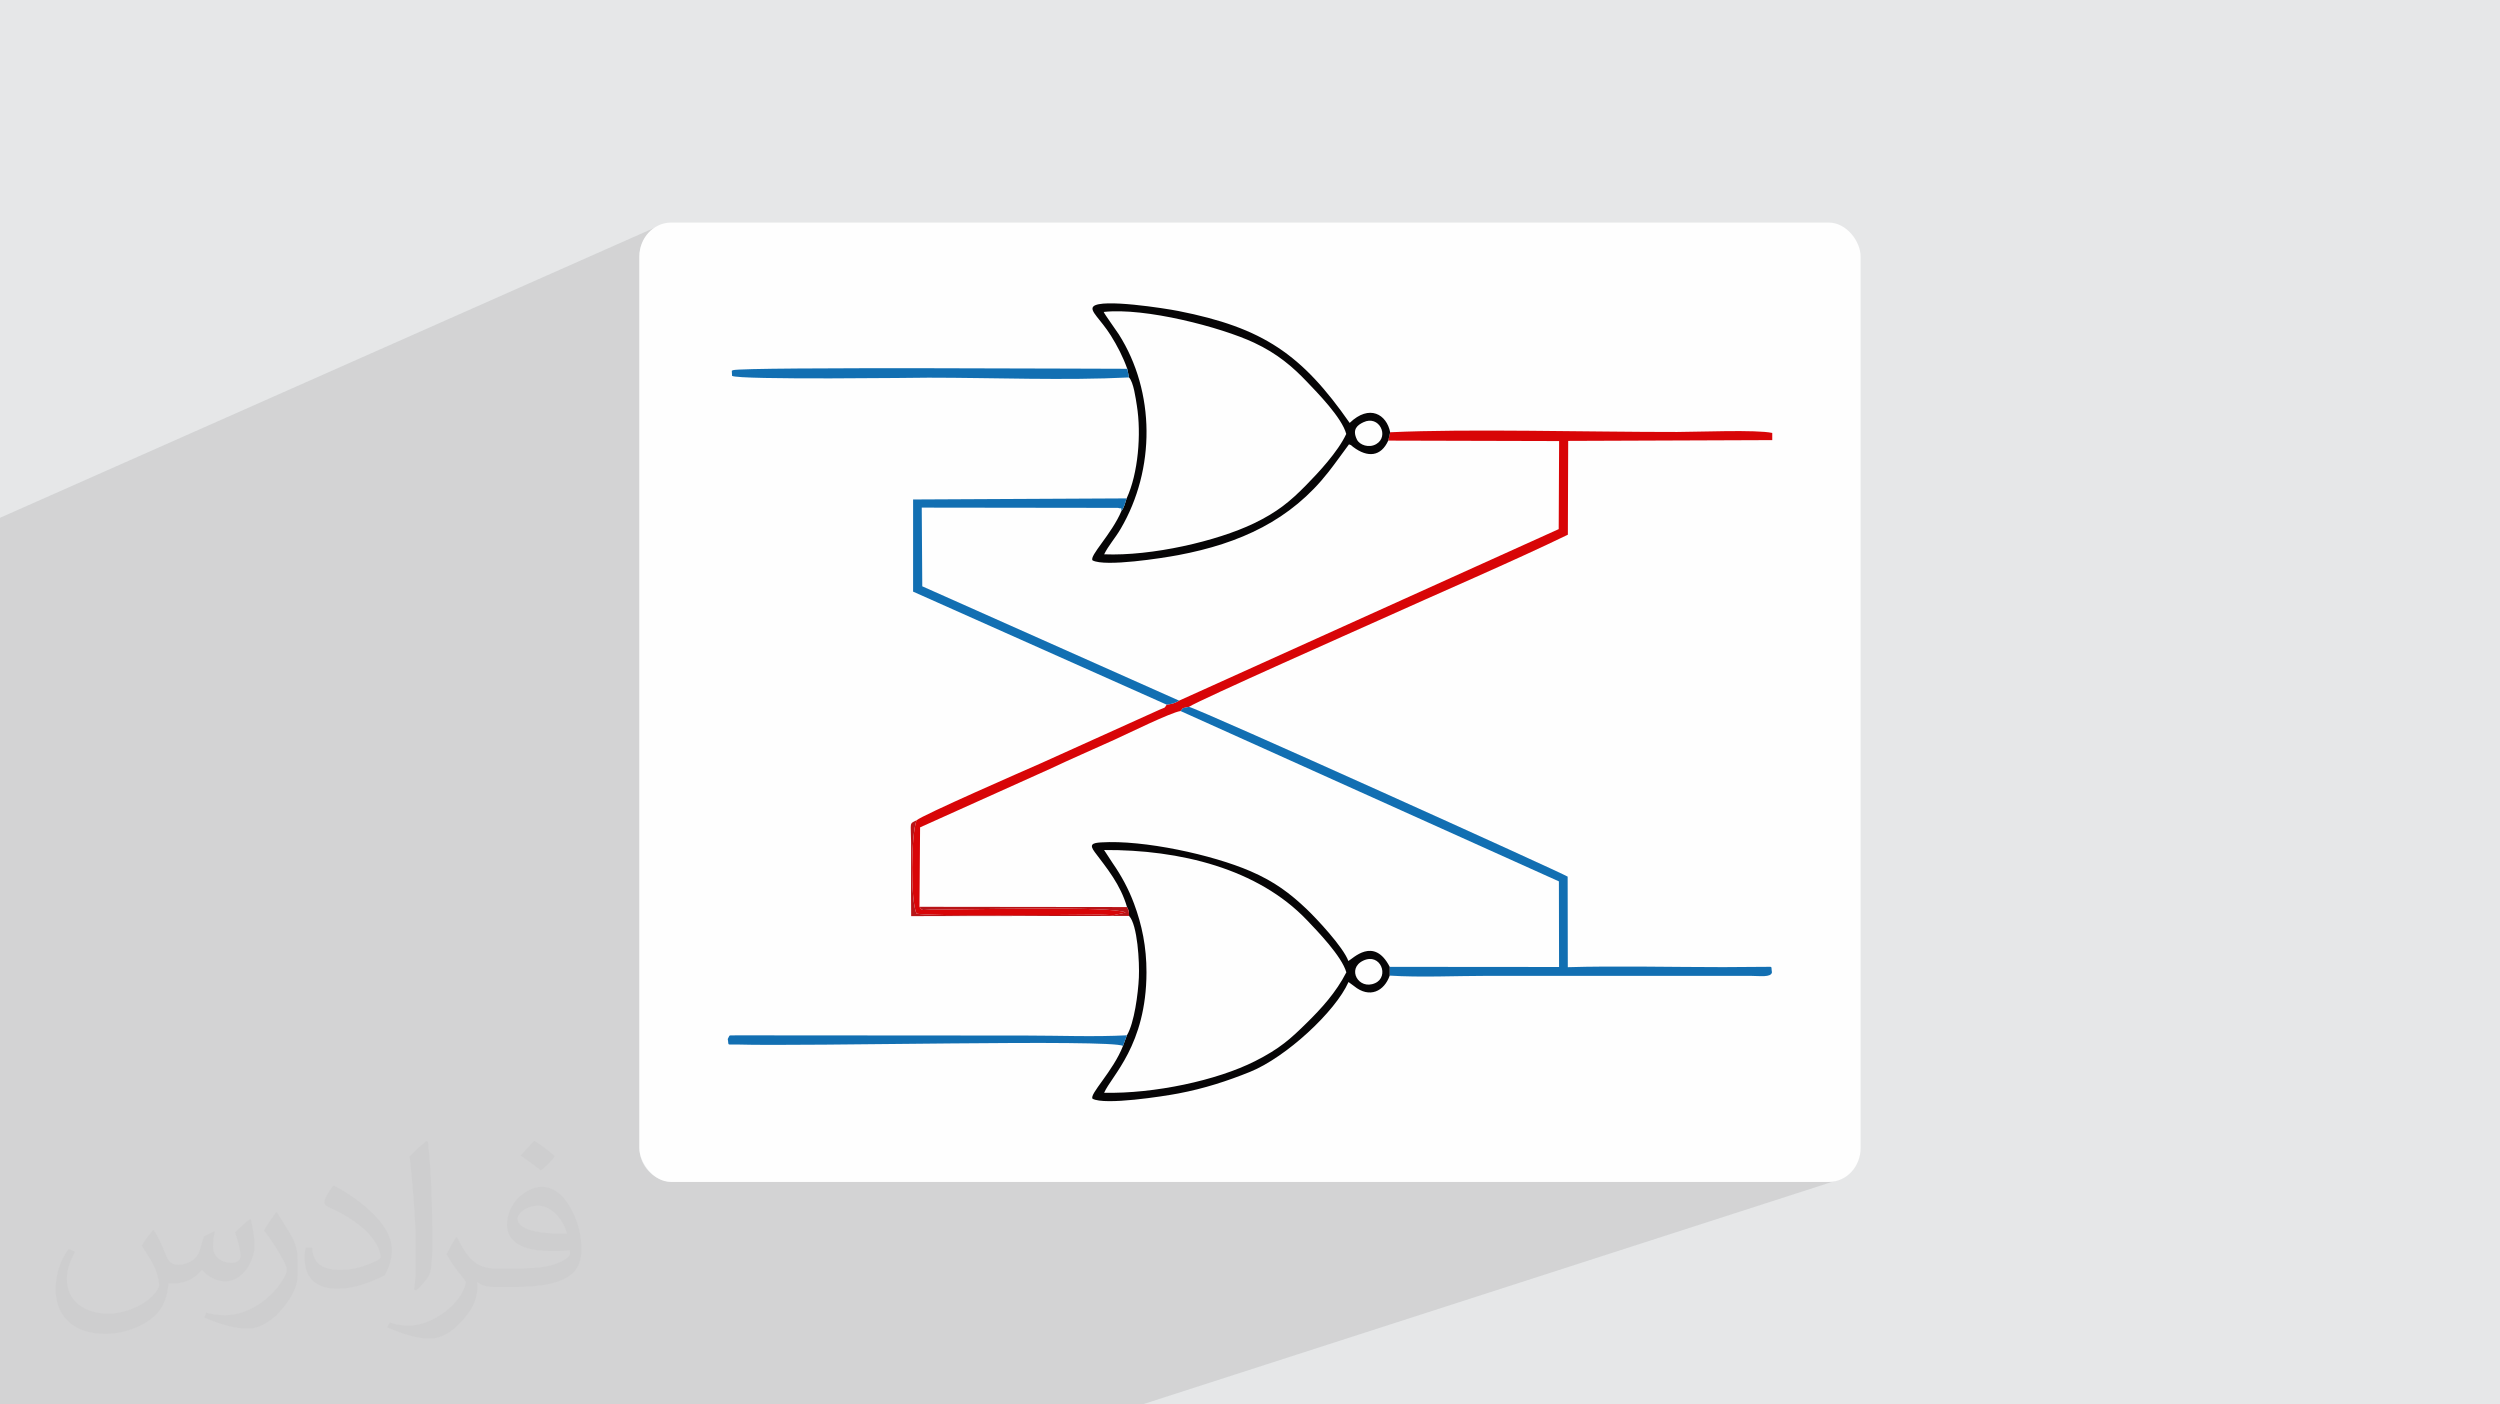 <?xml version="1.0" encoding="UTF-8"?>
<!DOCTYPE svg PUBLIC "-//W3C//DTD SVG 1.1//EN" "http://www.w3.org/Graphics/SVG/1.1/DTD/svg11.dtd">
<!-- Creator: CorelDRAW 2020 (64-Bit) -->
<svg xmlns="http://www.w3.org/2000/svg" xml:space="preserve" width="94.192mm" height="52.917mm" version="1.1" style="shape-rendering:geometricPrecision; text-rendering:geometricPrecision; image-rendering:optimizeQuality; fill-rule:evenodd; clip-rule:evenodd"
viewBox="0 0 9404.92 5283.66"
 xmlns:xlink="http://www.w3.org/1999/xlink"
 xmlns:xodm="http://www.corel.com/coreldraw/odm/2003">
 <defs>
  <style type="text/css">
   <![CDATA[
    .fil2 {fill:#FEFEFE}
    .fil6 {fill:#060506}
    .fil5 {fill:#126FB2}
    .fil7 {fill:#B81417}
    .fil4 {fill:#D80507}
    .fil0 {fill:#E6E7E8}
    .fil3 {fill:#373435;fill-opacity:0.031}
    .fil1 {fill:#2B2A29;fill-opacity:0.102}
   ]]>
  </style>
 </defs>
 <g id="Layer_x0020_1">
  <polygon class="fil0" points="-0,0 9404.92,0 9404.92,5283.66 -0,5283.66 "/>
  <polygon class="fil1" points="4296.66,5283.66 -0,5283.66 -0,1947.9 2483.39,847.43 2472.25,852.82 2461.73,859.23 2451.9,866.59 2442.83,874.84 2434.58,883.91 2427.23,893.74 2420.82,904.26 2415.42,915.4 2411.12,927.11 2407.96,939.31 2406.02,951.94 2405.36,964.94 2405.36,4318.74 2406.02,4331.73 2407.96,4344.36 2411.12,4356.56 2415.42,4368.28 2420.82,4379.42 2427.23,4389.93 2434.58,4399.76 2442.83,4408.84 2451.9,4417.08 2461.73,4424.44 2472.25,4430.84 2483.39,4436.23 2495.1,4440.54 2507.3,4443.69 2519.93,4445.64 2532.93,4446.3 6872,4446.3 6884.99,4445.64 6897.62,4443.69 6909.82,4440.54 "/>
  <rect class="fil2" x="2405.36" y="837.36" width="4594.2" height="3608.93" rx="119.22" ry="127.57"/>
  <path class="fil3" d="M578.49 4627.69c17.95,27.21 29.6,53.36 40.96,82.43 8.45,16.91 12.93,48.09 52.57,48.09 11.61,0 28.28,-3.42 43.06,-11.61 16.63,-8.73 29.32,-21.94 35.94,-42l15.85 -53.36 38.57 -19.02 2.64 2.64c-5.27,20.09 -6.59,39.36 -6.59,54.43 0,44.63 38.57,61.56 69.22,61.56 17.95,0 34.09,-8.73 34.09,-25.11 0,-21.13 -8.98,-57.06 -20.62,-89.29 17.95,-17.95 35.94,-35.94 56.53,-50.47l3.17 1.6c8.98,38.04 14,75.56 14,100.66 0,24.57 -10.83,51.79 -19.81,69.49 -18.49,34.87 -51.25,62.62 -90.87,62.62 -30.1,0 -63.65,-15.07 -86.66,-43.06l-1.32 0c-21.66,26.96 -55.22,51.25 -108.86,51.25l-16.63 0c-2.64,35.41 -10.29,60.49 -21.94,82.95 -31.95,62.34 -126.81,106.47 -216.1,106.47 -124.17,0 -186.51,-71.59 -186.51,-166.96 0,-58.91 19.27,-113.6 48.88,-152.42l24.29 10.04c-18.49,35.41 -30.91,68.68 -30.91,101.45 0,89.29 72.66,131.83 156.4,131.83 77.68,0 173.83,-49.41 191.28,-106.72 -6.59,-62.62 -30.1,-91.93 -66.04,-148.99 10.83,-19.02 24.83,-38.04 42.28,-58.38l3.17 0 0 0 0 0 -0.02 -0.09zm1432.13 -336.04c26.15,16.39 51.79,35.66 76.87,57.85 -14,19.81 -31.45,37.79 -53.11,53.64 -25.11,-20.34 -50.19,-37.79 -75.84,-56.27 17.42,-19.55 34.62,-38.29 52.04,-55.22l0 0 0 0 0 0 0 0 0 0 0.03 0zm13.47 244.11c-42.28,0 -76.87,27.75 -76.87,48.34 0,44.13 84.53,57.85 185.72,57.31 -12.68,-51.79 -57.06,-105.68 -108.86,-105.68l0.01 0.03zm-94.86 236.19c54.96,0 103.04,-1.6 139.74,-10.83 40.96,-10.29 75.56,-30.91 75.56,-45.17 0,-3.7 0,-8.19 -1.32,-11.89 -22.98,2.11 -49.41,2.11 -72.38,2.11 -74.49,0 -131.55,-16.91 -154.02,-58.66 -5.55,-11.61 -9.51,-24.57 -9.51,-39.36 0,-40.43 17.42,-79.79 48.09,-107 25.61,-22.45 53.89,-36.44 82.67,-36.44 52.04,0 93.51,41.75 122.57,107.54 15.85,35.94 26.68,77.4 26.68,129.72 0,34.87 -9.51,64.19 -31.17,85.85 -40.43,39.11 -114.92,53.89 -229.04,53.89l-51.79 0 0 0 -13.47 0c-28.28,0 -48.62,-5.02 -64.72,-17.42l-2.64 0c0.79,6.59 1.32,12.93 1.32,19.02 0,25.61 -8.45,58.38 -25.61,84.53 -50.72,75.3 -105.68,108.04 -153.24,108.04 -48.09,0 -107,-18.49 -160.11,-42.54l9.51 -18.49c17.17,7.13 40.96,11.89 73.7,11.89 85.85,0 198.66,-82.43 212.66,-163 -3.17,-6.59 -8.98,-15.32 -17.17,-24.57 -25.11,-29.85 -40.96,-54.68 -55.75,-80.83 12.68,-25.11 24.29,-45.17 35.13,-63.4l4.49 -0.53c36.72,74.77 69.99,117.55 144.23,117.55l11.61 0 0 0 53.89 0 0 0 0 0 0 0 0 0 0 0 0.09 0.01zm-371.98 79c6.34,-34.34 6.87,-72.91 6.87,-108.86l0 -53.36c0,-99.6 -12.68,-244.36 -22.98,-338.68 17.95,-19.27 43.06,-42 62.87,-57.31l5.81 1.6c13.47,118.62 16.63,256 16.63,383.06 0,33.3 -1.32,65.79 -4.49,89.55 -1.85,30.1 -19.27,52.83 -56.53,87.7l-8.19 -3.7zm-382.8 -157.19c1.85,46.77 24.83,83.49 105.15,83.49 49.93,0 92.19,-12.93 138.96,-35.13 8.45,-3.7 12.93,-8.73 12.93,-12.93 0,-29.32 -22.45,-68.15 -60.23,-103.55 -36.72,-33.3 -85.34,-62.62 -130.76,-82.18 -15.6,-6.59 -20.62,-13.47 -20.62,-20.09 0,-13.47 17.95,-41.75 32.77,-62.09l5.02 -0.53c52.04,27.21 110.17,67.64 153.24,112.53 39.11,41.47 63.4,83.49 63.4,129.19 0,33.81 -10.29,65.51 -26.96,95.11 -57.06,28.79 -117.83,50.72 -178.06,50.72 -73.17,0 -123.1,-34.34 -123.1,-114.92 0,-8.73 0,-22.19 3.17,-39.64l25.11 0 0 0 0 0 0 0 0 0 0 0 -0.02 0zm-132.37 -132.9l45.45 73.45c16.63,27.21 32.23,56.81 32.23,103.55l0 59.7c0,48.34 -30.91,100.13 -80.83,151.38 -39.11,34.62 -73.7,49.41 -105.68,49.41 -47.55,0 -101.98,-14.79 -164.85,-41.75l7.13 -18.49c19.81,5.27 42.79,9.77 71.06,9.77 90.36,-0.53 182.8,-66.57 225.08,-147.15 5.02,-9.26 6.87,-17.95 6.87,-24.04 0,-9.26 -5.02,-19.55 -8.98,-28.79 -22.98,-43.31 -48.62,-82.95 -76.87,-119.68 14.79,-23.25 29.6,-45.7 45.7,-67.9l3.7 0.53 0 0 0 0 0 0 0 0 0 0 -0.02 0.01z"/>
  <g id="_2264955704336">
   <path class="fil4" d="M5222.45 1657.56l642.88 1.7 -1.56 331.28 -1428.04 645.24c-13.97,8.44 -25.37,12.66 -46.81,15.11 -9.56,15.74 -5.78,9.52 -25.81,18.55l-447.44 202.01c-58.63,25.77 -447.22,195.42 -467.7,214.58 -20.72,54.28 -23.39,301.62 0.03,351.02 47.62,10.86 560.47,4.66 688,3.81 19.09,-0.13 33.34,1.39 51.69,2.19l47.02 -10.14c-44.91,-25.52 -595.94,-10.92 -735.82,-10.64 -27.9,0.06 -27.91,6.77 -39.93,-10.9l2.37 -298.87 487.92 -219.6c82.95,-39.11 161.95,-73.24 243.33,-110.13 47.76,-21.66 213.04,-103.06 248.58,-107.87 13.78,-15.72 3.65,-8.8 31.51,-15.76 37.74,-24.98 653.37,-298.06 712.15,-324.68 216.28,-97.97 510.48,-224.27 713.44,-322.93l1.24 -352.88 767.65 -2.98 0 -27c-59.21,-13.17 -282.01,-3.74 -357.87,-3.63 -324.07,0.44 -787.73,-12.8 -1079.54,1.1l-7.3 31.42z"/>
   <path class="fil5" d="M4441.17 2674.89l1423.35 640.8 0.62 322.1 -637.13 -0.53 -0.07 32.95c114.33,7.47 250.84,0.93 367.63,0.93l990.2 0.02c33.99,0.19 76.99,6.78 80.27,-13.21 -4.68,-27.31 7.29,-19.46 -34.35,-20.68l-148.79 1.04c-185.67,0.03 -407.62,-5.19 -584.89,0.24l-0.56 -340.67c-12.32,-10.5 -1387.88,-631.59 -1424.76,-638.74 -27.86,6.96 -17.73,0.04 -31.51,15.76z"/>
   <path class="fil6" d="M5129.01 1588.49c59.42,-28.45 98.35,53.12 48.31,82.16 -27.75,16.11 -62.51,3.3 -72.49,-16.85 -19.7,-39.79 3.29,-55.3 24.18,-65.3zm-975.2 496.8c15.52,-32.33 40.75,-59.45 62.34,-96.34 130.89,-223.71 130.3,-514.51 -7.31,-731.27 -8.95,-14.1 -53.87,-75.93 -56.77,-84.17 155.54,-17.25 440.93,57.28 565.47,115.53 87.61,40.96 145.98,91.24 199.55,147.63 36.63,38.56 131.43,134.33 147.42,195.9 -31.54,67.84 -106.2,147 -150.83,192.49 -60.05,61.22 -108.74,101.62 -196.66,143.91 -138.88,66.82 -384.1,123.53 -563.2,116.33zm86.92 -697.92l6.61 32.57c17.16,18.09 25.1,78.65 29.45,105.72 17.28,107.54 4.9,256.02 -38.41,349.26 -6.83,19.2 -7.95,32.54 -19.53,47.31 -37.11,87.79 -122.74,169.99 -108.56,185.99 47.26,25.02 261.69,-8.48 322,-19.85 232.79,-43.9 423.67,-131.28 566.03,-313.69 28.67,-36.72 46.52,-62.89 76.44,-103 14.51,5.64 1.75,-0.91 15.58,9.58 55.44,42.02 105.32,35.88 132.12,-23.68l7.3 -31.42c-13.07,-66.93 -77.69,-106.92 -152.39,-35.17 -179.91,-257.9 -324.66,-357.92 -644.91,-421.17 -47.29,-9.34 -289.61,-47.71 -319.3,-16.89 -15.74,16.36 27.89,48.79 65.47,108.85 24.52,39.18 45.73,79.88 62.1,125.61z"/>
   <path class="fil6" d="M5128.44 3613.84c65.44,-30.76 99.43,60.28 44.64,84.72 -62.2,27.75 -108.18,-54.86 -44.64,-84.72zm-974.91 -416.12c285.34,-1.65 578.54,70.03 763.57,264.25 37.56,39.43 130.78,135.31 147.78,195.98 -38.81,76.11 -95.21,137.21 -148.07,189.26 -61.81,60.87 -101.87,97.56 -195.44,144.85 -143.87,72.71 -379.61,122.93 -567.64,118.93 27.4,-63.64 158.83,-178.47 159.3,-453.04 0.17,-95.68 -17,-178.59 -46.98,-258.88 -20.66,-55.35 -47.62,-104.94 -79.9,-151.41l-32.62 -49.94zm86.23 214.57c6.5,13.02 7.16,13.49 7.84,33.48 31.75,33.5 39.5,173.92 36.79,231.71 -2.83,60.14 -17.19,171.19 -45,217.25l-14.75 40.05c-36.94,95.03 -128.39,182.87 -114.36,198.7 46.01,25.21 265.81,-9.11 322.17,-19.79 97.78,-18.54 184.88,-46.9 270.34,-81.44 134.67,-54.41 321.18,-226.53 370.22,-337.95l20.91 15.36c58.94,48.13 114.03,18.35 134.02,-39.44l0.07 -32.95c-59.53,-116.24 -139.77,-29.59 -155.56,-21.99 -18.65,-52.34 -122.45,-162.64 -157.68,-195.97 -60.68,-57.42 -118.98,-102.42 -211.3,-142.22 -142.62,-61.5 -401.09,-118.14 -561.58,-107.99 -31.21,1.97 -45.61,7.04 -23.63,36.29 46.23,61.53 96.32,121.28 121.51,206.91z"/>
   <path class="fil5" d="M4388.93 2650.89c21.44,-2.45 32.84,-6.67 46.81,-15.11l-966.16 -430.13 -1.97 -296.02 738.3 0.97c17.76,6.09 10.21,-7.46 12.92,11.62 11.58,-14.77 12.7,-28.11 19.53,-47.31l-803.29 4.09 -0.05 346.69 953.91 425.2z"/>
   <path class="fil5" d="M4247.33 1419.93l-6.61 -32.57c-38.59,0.57 -1442.67,-7.98 -1483.08,5.21 -1.13,0.37 -3.2,1.18 -4.62,2.07l0.92 19.3c24.05,16.17 715.26,6.88 739.08,6.88 243.43,0 514.29,11.18 754.32,-0.89z"/>
   <path class="fil5" d="M4224.63 3934.77l14.75 -40.05c-120.78,6.51 -257.34,0.95 -379.86,0.95l-1087.37 -0.78c-35.3,1.54 -23.88,-4.39 -34.38,13.82 5.13,27.15 -5.96,19.46 34.21,20.69 261.65,8 1411.88,-20.73 1452.66,5.37z"/>
   <path class="fil7" d="M4247.59 3445.76c-0.68,-19.99 -1.34,-20.46 -7.84,-33.48l-780.79 -0.93c12.02,17.67 12.03,10.96 39.93,10.9 139.88,-0.28 690.9,-14.88 735.82,10.64l-47.02 10.14c-18.35,-0.8 -32.6,-2.32 -51.69,-2.19 -127.53,0.85 -640.38,7.05 -688,-3.81 -23.42,-49.4 -20.75,-296.74 -0.03,-351.02 -28.9,13.58 -20.81,6.85 -20.47,83.24 0.13,29.98 -0.06,60.03 -0.06,90.02 0,62.15 -0.65,124.51 0.33,187.08l819.82 -0.61z"/>
  </g>
 </g>
</svg>
